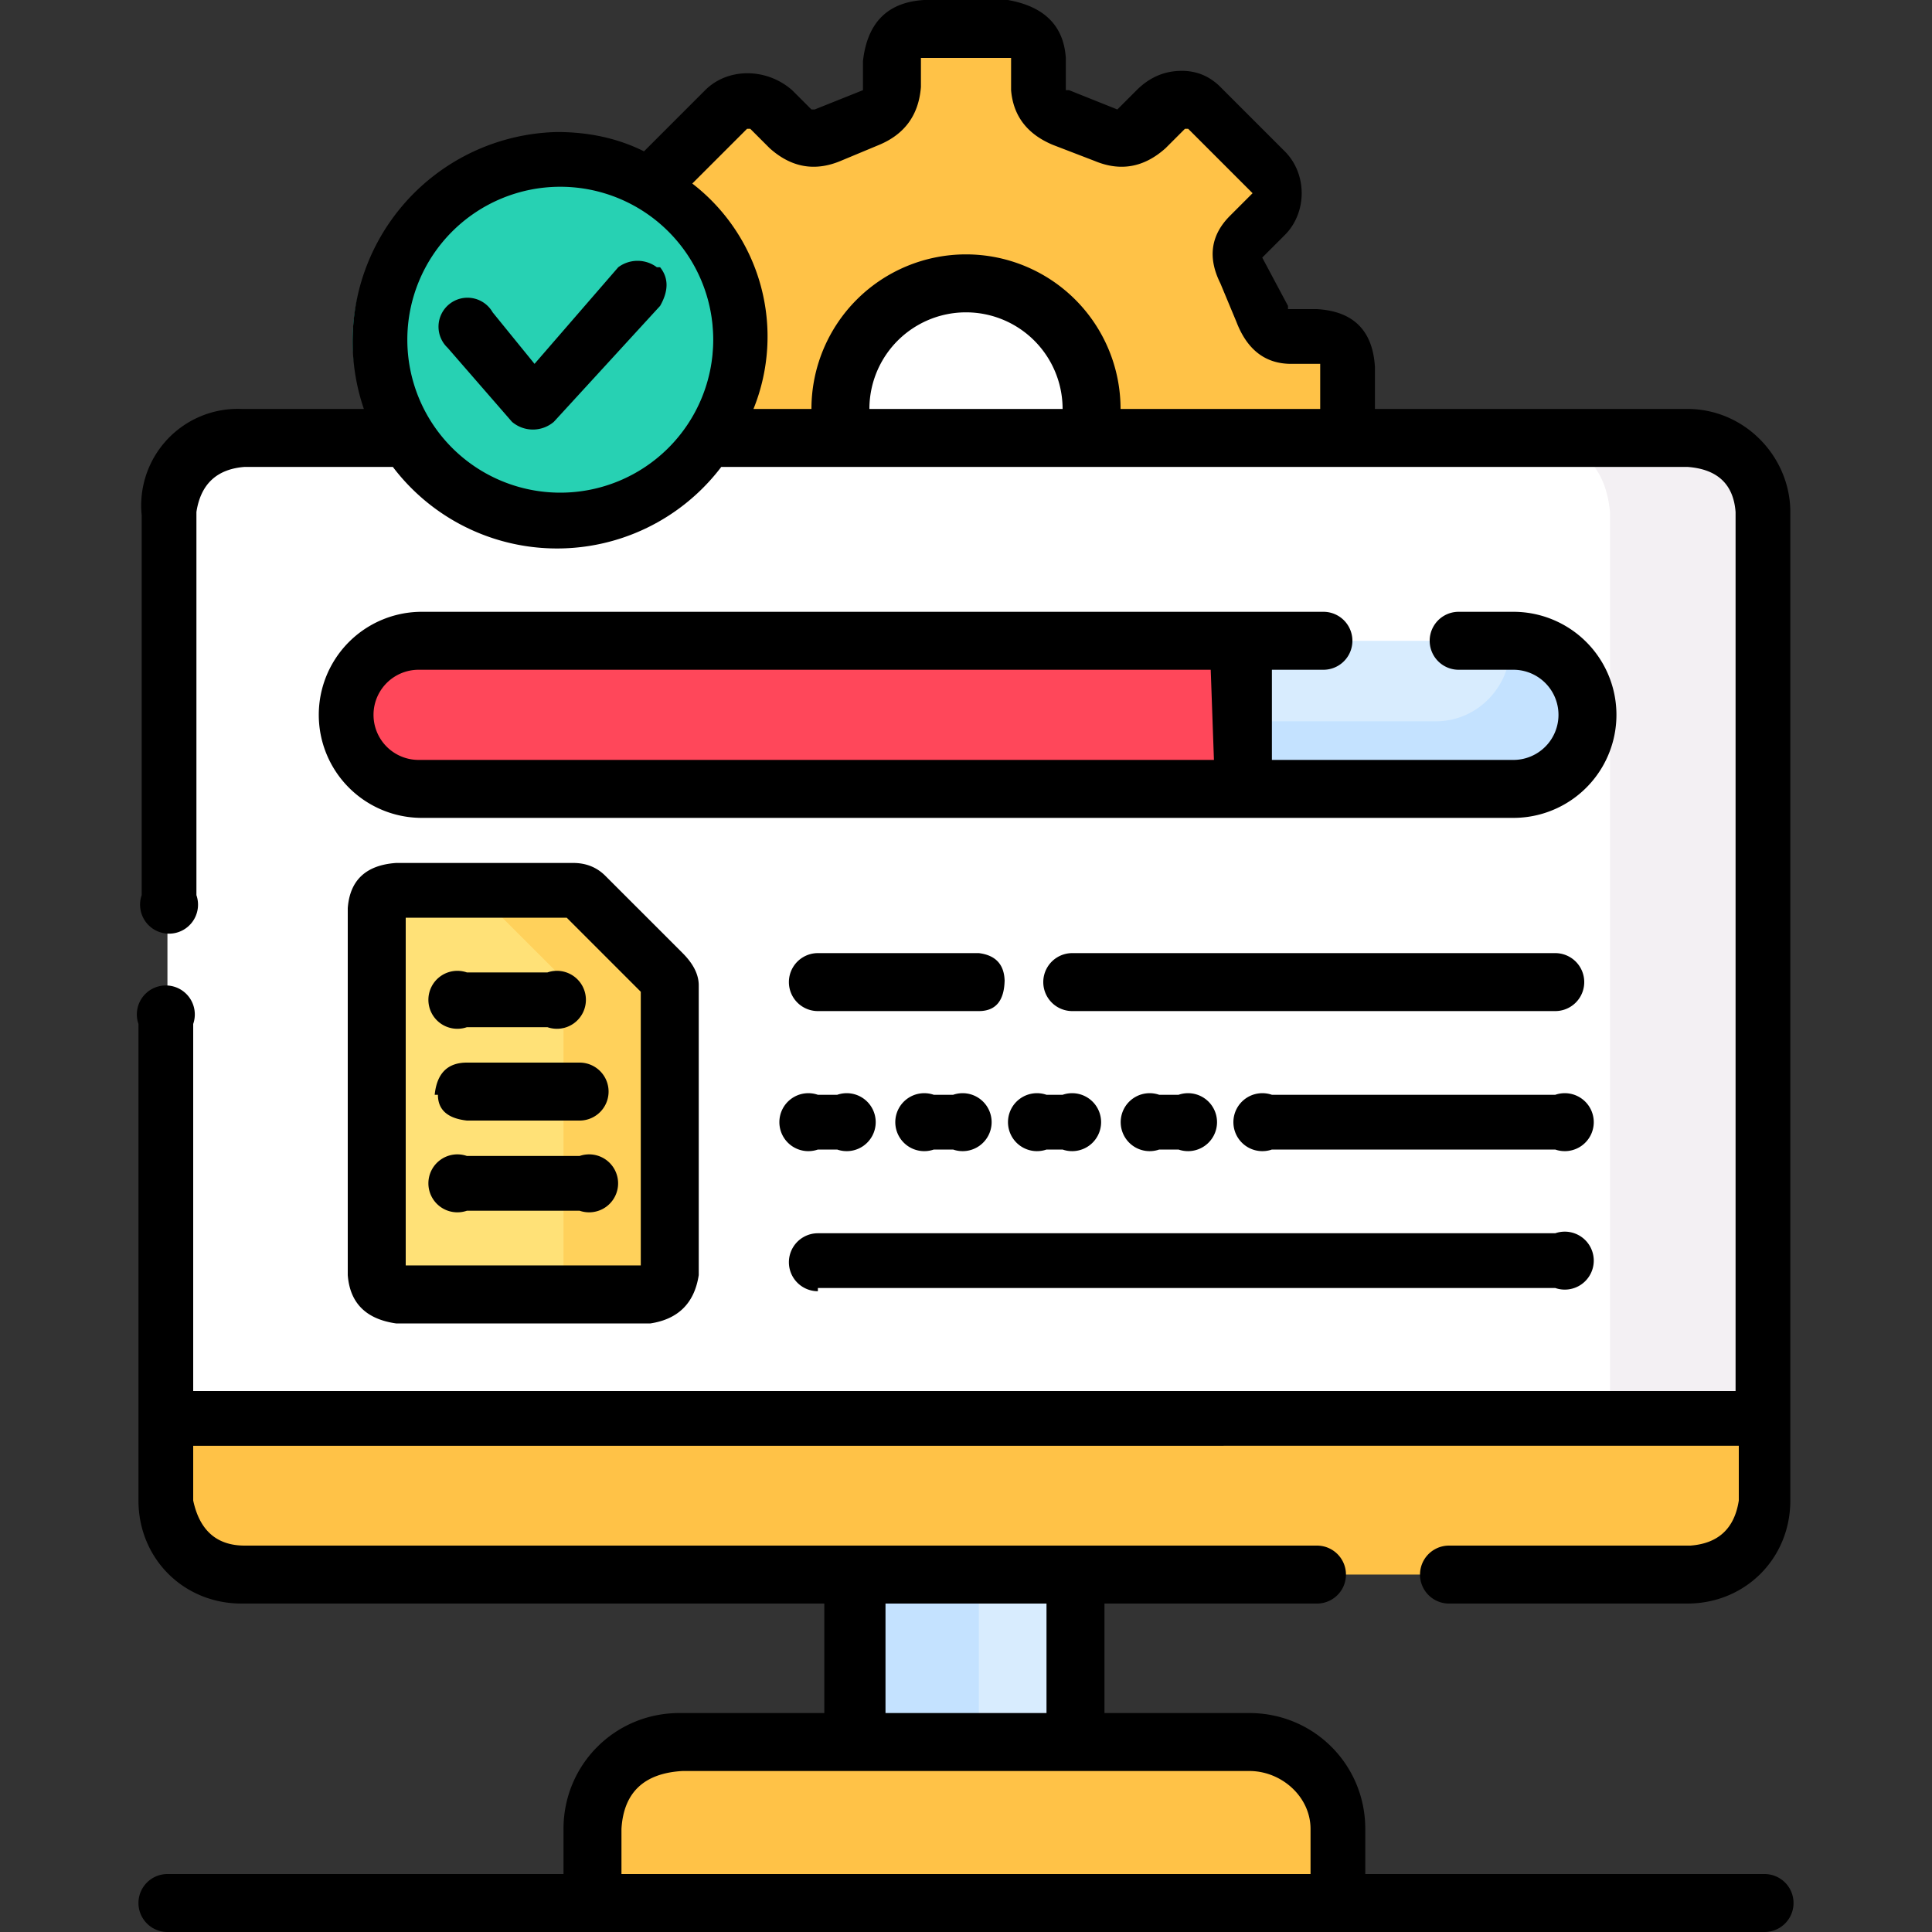 <svg xmlns="http://www.w3.org/2000/svg" width="60" height="60" fill="none" viewBox="0 0 60 60"><rect x="0" y="0" width="60" height="60" fill="#333333" stroke="none"/><path fill="#ffc247" d="M22.9 10.6q0 1.7-1 3.1h20v-2.3q-.1-.9-1-1H40a1 1 0 0 1-1-.7q0-.7-.5-1.3a1 1 0 0 1 .2-1.1l.6-.6q.6-.7 0-1.4l-1.9-1.9a1 1 0 0 0-1.3 0l-.7.6a1 1 0 0 1-1 .2L33 3.6a1 1 0 0 1-.7-.9V2q0-1-1-1h-2.6a1 1 0 0 0-1 1v.8q0 .6-.7 1l-1.3.5a1 1 0 0 1-1.1-.2l-.7-.6a1 1 0 0 0-1.3 0l-2 1.9-.2.6q2.4 1.6 2.5 4.7"/><path fill="#ffc247" d="M34.8 12.7v1h7v-2.3q0-.9-1-1H40a1 1 0 0 1-1-.7q0-.7-.5-1.3a1 1 0 0 1 .2-1.1l.6-.6q.6-.7 0-1.4l-1.9-1.9a1 1 0 0 0-1.3 0l-.7.6a1 1 0 0 1-1 .2L33 3.6a1 1 0 0 1-.7-.9V2q0-1-1-1h-2.6a1 1 0 0 0-1 1c4.2 1.8 7.1 6 7.1 10.8"/><path fill="#fff" d="M33.8 13.7a4 4 0 1 0-7.6 0z"/><path fill="#c4e2ff" d="M26.6 48.8h6.8v5.4h-6.8z"/><path fill="#d8ecfe" d="M30.4 48.8h3v5.4h-3z"/><path fill="#ffc247" d="M5.2 44v2.6q.2 2.1 2.4 2.3h44.8c1.3 0 2.4-1 2.4-2.3v-2.7z"/><path fill="#ffc247" d="M50 44v2.6q-.2 2.1-2.3 2.3h4.7c1.3 0 2.4-1 2.4-2.3v-2.7zM41.6 59.1H18.4v-2.3c0-1.5 1.3-2.7 2.8-2.7h17.6c1.5 0 2.8 1.2 2.8 2.7z"/><path fill="#ffc247" d="M38.8 54H34c1.5 0 2.7 1.3 2.7 2.8v2.3h4.9v-2.3c0-1.5-1.3-2.7-2.8-2.7"/><path fill="#fff" d="M52.4 13.6H22a5.6 5.6 0 0 1-9.4 0h-5c-1.3 0-2.4 1-2.4 2.3v28.2h49.6V15.9q-.1-2.1-2.4-2.3"/><path fill="#f3f0f3" d="M52.4 13.6h-4.7q2.1.2 2.3 2.3v28.2h4.8V15.9q-.2-2.1-2.4-2.3"/><path fill="#d8ecfe" d="M46.9 24.5H13a2.3 2.3 0 1 1 0-4.6H47a2.3 2.3 0 0 1 0 4.6"/><path fill="#c4e2ff" d="M46.9 19.9v.2c0 1.2-1 2.3-2.3 2.3H10.8q.3 2 2.3 2.1H47a2.3 2.3 0 0 0 0-4.6"/><path fill="#ff475a" d="M13.1 19.9a2.3 2.3 0 1 0 0 4.6h25.5V20z"/><path fill="#ff475a" d="M10.8 22.4q.3 2 2.3 2.1h25.5v-2.1z"/><path fill="#ffe177" d="M17.8 27.7h-5.5q-.5 0-.6.5v11.4q0 .5.6.6h7.9q.5 0 .6-.6v-9q0-.2-.2-.4l-2.4-2.4z"/><path fill="#ffd15b" d="m20.6 30.2-2.4-2.4-.4-.1h-3.3l.4.1 2.4 2.4.2.4v9q0 .5-.6.6h3.3q.5 0 .6-.6v-9q0-.2-.2-.4"/><path fill="#27d1b3" d="M17.3 16.1a5.6 5.6 0 1 1 0-11.1 5.6 5.6 0 0 1 0 11.1"/><path fill="#27d1b3" d="M17.3 5q-.9 0-1.8.3a5.6 5.6 0 0 1 0 10.5l1.8.3a5.6 5.6 0 0 0 0-11.1"/><path fill="#000" d="M52.4 12.7h-9.7v-1.3q-.1-1.7-1.8-1.8H40v-.1L39.2 8l.7-.7c.7-.7.7-1.9 0-2.6l-2-2q-.5-.5-1.2-.5-.8 0-1.4.6l-.6.6-1.5-.6h-.1v-1Q33 .3 31.3 0h-2.6q-1.7.1-1.9 1.9v.9l-1.5.6h-.1l-.6-.6c-.8-.7-2-.7-2.7 0L20 4.7q-1.2-.6-2.7-.6a6.5 6.5 0 0 0-6 8.6H7.5A3 3 0 0 0 4.4 16v11.8a.9.9 0 1 0 1.7 0V15.9q.2-1.3 1.5-1.4h4.6a6.4 6.4 0 0 0 10.2 0h30q1.4.1 1.5 1.4v27.3H6V31.8a.9.9 0 1 0-1.7 0v14.8c0 1.8 1.4 3.2 3.2 3.2h18.1v3.4h-4.5c-2 0-3.6 1.6-3.6 3.6v1.4H5.2a.9.9 0 1 0 0 1.8h49.6a.9.9 0 1 0 0-1.8H42.4v-1.4c0-2-1.6-3.6-3.6-3.6h-4.5v-3.4h6.6a.9.9 0 1 0 0-1.8H7.6Q6.3 48 6 46.6v-1.7H54v1.7q-.2 1.3-1.5 1.4H45a.9.9 0 1 0 0 1.8h7.4c1.8 0 3.2-1.4 3.2-3.2V15.9c0-1.7-1.4-3.2-3.2-3.2m-35 2.6a4.7 4.7 0 1 1 0-9.5 4.7 4.7 0 0 1 0 9.5m9.6-2.6a3 3 0 0 1 6 0zm14 0h-6.2a4.8 4.8 0 0 0-9.6 0h-1.8a6 6 0 0 0-1.9-7L23.2 4h.1l.6.6q1 .9 2.2.4l1.2-.5q1.2-.5 1.3-1.8v-.9h2.8v1q.1 1.2 1.3 1.7L34 5q1.2.5 2.2-.4l.6-.6h.1l2 2-.7.7q-.9.9-.3 2.1l.5 1.2q.5 1.3 1.7 1.3h.9v1.4M38.8 55c1 0 1.9.8 1.9 1.8v1.4H19.3v-1.4q.1-1.7 1.9-1.8zm-11.3-5.2h5v3.4h-5z"/><path fill="#000" d="M41.1 20.8a.9.9 0 1 0 0-1.8h-28a3.2 3.2 0 0 0 0 6.4H47a3.2 3.2 0 0 0 0-6.4h-1.7a.9.9 0 1 0 0 1.8H47a1.4 1.4 0 0 1 0 2.8h-7.5v-2.8zm-3.4 2.8H13a1.4 1.4 0 0 1 0-2.8h24.6zM31.2 30.5q0-.8-.8-.9h-5a.9.9 0 1 0 0 1.8h5q.8 0 .8-1M36.6 35.7a.9.9 0 1 0 0-1.7H36a.9.9 0 1 0 0 1.7zM33 35.7a.9.9 0 1 0 0-1.7h-.5a.9.9 0 1 0 0 1.7zM29.5 34H29a.9.9 0 1 0 0 1.7h.6a.9.9 0 1 0 0-1.7M25.4 35.7h.6a.9.9 0 1 0 0-1.7h-.6a.9.9 0 1 0 0 1.7M25.4 40h22.9a.9.9 0 1 0 0-1.7H25.4a.9.9 0 1 0 0 1.8M17.8 26.8h-5.5q-1.4.1-1.5 1.4v11.4q.1 1.3 1.5 1.5h7.9q1.3-.2 1.5-1.5v-9q0-.5-.5-1l-2.4-2.4q-.4-.4-1-.4m2.1 12.5h-7.3V28.5h5l2.3 2.3z"/><path fill="#000" d="M17 30.2h-2.5a.9.9 0 1 0 0 1.7H17a.9.9 0 1 0 0-1.7M13.6 34q0 .7.9.8H18a.9.9 0 1 0 0-1.8h-3.5q-.9 0-1 1M18 35.9h-3.5a.9.9 0 1 0 0 1.7H18a.9.9 0 1 0 0-1.7M48.3 29.6h-15a.9.9 0 1 0 0 1.8h15a.9.9 0 1 0 0-1.8M48.3 34h-8.8a.9.9 0 1 0 0 1.7h8.8a.9.9 0 1 0 0-1.7M20.4 8.3a1 1 0 0 0-1.2 0l-2.6 3-1.3-1.6a.9.9 0 1 0-1.4 1.1l2 2.3a1 1 0 0 0 1.3 0l3.3-3.6q.4-.7 0-1.2"/></svg>